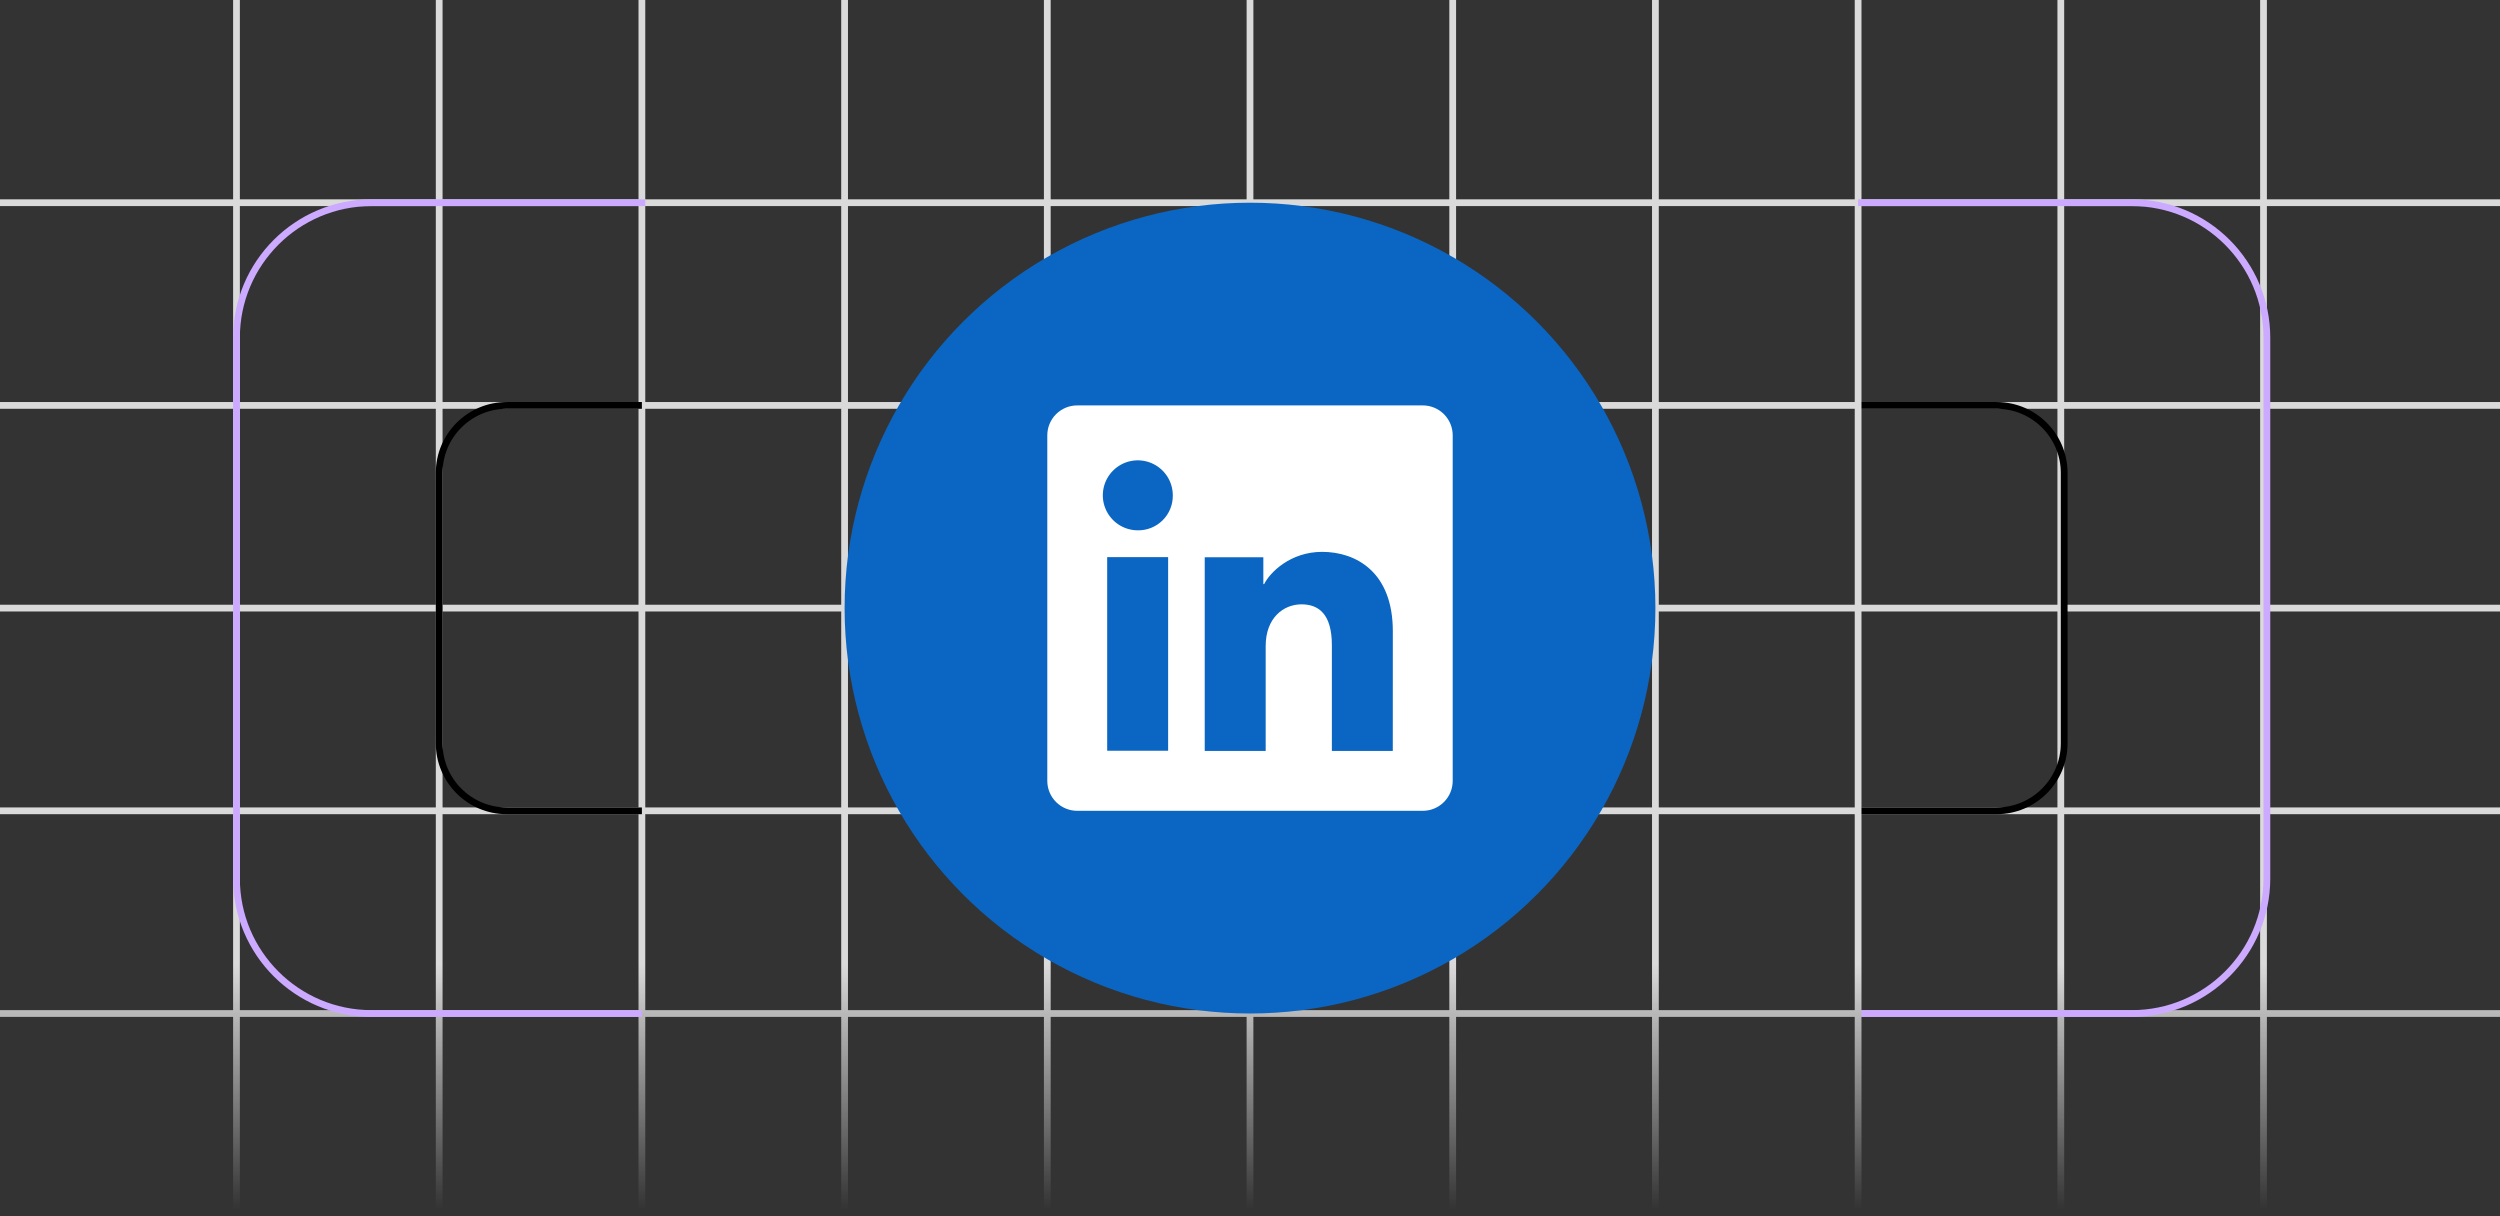 <svg width="370" height="180" viewBox="0 0 370 180" fill="none" xmlns="http://www.w3.org/2000/svg">
<rect x="0" y="0" width="370" height="180" fill="#333333" stroke="none"/>
<g clip-path="url(#clip0_1811_4601)">
<path fill-rule="evenodd" clip-rule="evenodd" d="M334.5 420.5V580H335.5V420.5H665V419.5H335.5V390.5H665V389.5H335.5V360.5H665V359.5H335.5V330.5H665V329.5H335.5V300.5H665V299.5H335.5V270.5H665V269.5H335.5V240.5H665V239.5H335.5V210.5H665V209.5H335.5V150.5H665V149.5H335.5V120.5H665V119.5H335.5L335.5 90.5H665V89.5H335.5V60.5H665V59.5H335.5V30.5H665V29.5H335.5V-380H334.5V29.5H305.5V-380H304.5V29.5H275.5V-380H274.5V29.5H245.5V-380H244.5V29.5H215.5V-380H214.5V29.5H185.5V-380H184.5V29.5H155.5V-380H154.5V29.5H125.5V-380H124.5V29.5H95.5V-380H94.5V29.5H65.5V-380H64.5V29.5H35.5V-380H34.5V29.5H-295V30.5H34.5V59.5H-295V60.5H34.5V89.5H-295V90.5H34.5L34.5 119.5H-295V120.5H34.5V149.5H-295V150.5H34.5V209.5H-295V210.5H34.5V239.5H-295V240.5H34.5V269.5H-295V270.5H34.5V299.5H-295V300.5H34.5V329.5H-295V330.5H34.5V359.5H-295V360.5H34.5V389.5H-295V390.5H34.5V419.5H-295V420.5H34.5V580H35.5V420.5H64.5V580H65.5V420.5H94.5V580H95.5V420.5H124.5V580H125.5V420.5H154.5V580H155.5V420.5H184.5V580H185.5V420.5H214.5V580H215.5V420.5H244.5V580H245.5V420.5H274.5V580H275.5V420.5H304.5V580H305.5V420.5H334.5ZM35.5 419.5H64.5V390.5H35.5V419.5ZM35.5 389.5H64.5V360.5H35.5V389.5ZM35.5 359.5H64.5V330.5H35.5V359.5ZM35.5 329.5H64.5V300.5H35.5V329.5ZM35.5 299.5H64.5V270.5H35.5V299.5ZM35.5 269.5H64.5V240.5H35.5V269.5ZM35.5 239.5H64.5V210.5H35.5V239.5ZM35.5 209.5H64.5V150.5H35.5V209.5ZM35.5 149.5H64.5V120.5H35.5V149.5ZM35.5 119.5H64.5L64.5 90.5H35.5L35.5 119.5ZM35.5 89.5H64.5V60.5H35.5V89.5ZM35.5 59.5H64.5V30.5H35.5V59.5ZM65.5 59.5V30.5H94.5V59.5H65.5ZM65.5 89.5V60.5H94.5V89.5H65.5ZM65.5 119.5L65.5 90.5H94.5L94.5 119.5H65.5ZM65.5 149.5V120.5H94.5V149.5H65.5ZM65.5 209.5V150.5H94.5V209.5H65.5ZM65.5 239.5V210.5H94.5V239.5H65.5ZM65.5 269.5V240.5H94.5V269.5H65.5ZM65.5 299.5V270.5H94.5V299.5H65.5ZM65.5 329.5V300.5H94.5V329.5H65.5ZM65.5 359.5V330.5H94.5V359.5H65.5ZM65.5 389.5V360.5H94.5V389.5H65.5ZM65.5 419.5V390.5H94.5V419.5H65.5ZM95.5 419.5H124.5V390.5H95.5V419.5ZM95.5 389.5H124.5V360.5H95.5V389.5ZM95.5 359.5H124.5V330.5H95.5V359.5ZM95.5 329.5H124.5V300.5H95.5V329.5ZM95.5 299.5H124.5V270.5H95.5V299.5ZM95.5 269.5H124.5V240.5H95.5V269.5ZM95.5 239.5H124.5V210.5H95.5V239.5ZM95.5 209.5H124.5V150.5H95.5V209.5ZM95.5 149.5H124.5V120.5H95.5V149.5ZM95.5 119.5H124.5L124.5 90.5H95.5L95.5 119.5ZM95.5 89.5H124.5V60.5H95.5V89.5ZM95.5 59.5H124.5V30.5H95.5V59.5ZM125.5 59.5V30.5H154.5V59.5H125.5ZM125.5 89.5V60.5H154.5V89.5H125.5ZM125.5 119.5L125.5 90.5H154.5L154.5 119.5H125.5ZM125.5 149.5V120.5H154.5V149.5H125.5ZM125.5 209.5V150.5H154.5V209.5H125.5ZM125.5 239.5V210.5H154.5V239.5H125.5ZM125.5 269.5V240.5H154.5V269.5H125.5ZM125.5 299.5V270.5H154.5V299.5H125.5ZM125.5 329.5V300.5H154.5V329.5H125.5ZM125.5 359.5V330.5H154.5V359.5H125.5ZM125.5 389.5V360.5H154.5V389.5H125.5ZM125.5 419.5V390.5H154.5V419.5H125.5ZM155.5 419.5H184.5V390.5H155.5V419.5ZM155.5 389.5H184.5V360.5H155.5V389.5ZM155.5 359.5H184.5V330.5H155.5V359.5ZM155.5 329.5H184.5V300.5H155.5V329.5ZM155.5 299.5H184.5V270.5H155.5V299.5ZM155.5 269.5H184.5V240.5H155.5V269.5ZM155.5 239.5H184.5V210.5H155.5V239.5ZM155.5 209.5H184.5V150.5H155.5V209.5ZM155.5 149.5H184.5V120.5H155.5V149.5ZM155.5 119.5H184.5L184.5 90.5H155.5L155.5 119.5ZM155.5 89.5H184.5V60.5H155.5V89.5ZM155.5 59.5H184.5V30.5H155.5V59.5ZM185.5 59.5V30.5H214.5V59.5H185.5ZM185.5 89.5V60.5H214.5V89.5H185.5ZM185.5 119.5L185.5 90.5H214.5L214.5 119.5H185.5ZM185.5 149.5V120.5H214.5V149.5H185.5ZM185.5 209.5V150.5H214.5V209.5H185.5ZM185.5 239.5V210.5H214.5V239.5H185.5ZM185.5 269.5V240.5H214.5V269.5H185.5ZM185.5 299.5V270.5H214.5V299.5H185.5ZM185.5 329.5V300.5H214.5V329.5H185.5ZM185.5 359.5V330.5H214.5V359.5H185.5ZM185.5 389.5V360.5H214.5V389.5H185.5ZM185.5 419.5V390.5H214.5V419.5H185.5ZM215.5 419.5H244.5V390.5H215.5V419.5ZM215.5 389.5H244.5V360.5H215.5V389.5ZM215.5 359.5H244.5V330.5H215.5V359.5ZM215.5 329.5H244.5V300.5H215.5V329.5ZM215.5 299.5H244.5V270.5H215.5V299.5ZM215.5 269.5H244.5V240.5H215.5V269.5ZM215.5 239.5H244.5V210.5H215.5V239.5ZM215.5 209.5H244.5V150.5H215.5V209.5ZM215.5 149.5H244.5V120.5H215.5V149.5ZM215.5 119.5H244.5L244.5 90.5H215.5L215.5 119.5ZM215.5 89.5H244.5V60.5H215.5V89.5ZM215.5 59.5H244.5V30.5H215.5V59.5ZM245.5 59.5V30.5H274.5V59.5H245.5ZM245.5 89.5V60.5H274.5V89.5H245.5ZM245.5 119.5L245.5 90.5H274.5L274.5 119.5H245.5ZM245.5 149.5V120.5H274.5V149.5H245.5ZM245.5 209.5V150.5H274.5V209.5H245.5ZM245.5 239.5V210.5H274.5V239.5H245.5ZM245.5 269.5V240.5H274.5V269.5H245.5ZM245.5 299.5V270.5H274.5V299.5H245.5ZM245.5 329.5V300.5H274.5V329.5H245.5ZM245.5 359.5V330.5H274.5V359.5H245.5ZM245.5 389.5V360.5H274.5V389.5H245.5ZM245.5 419.5V390.5H274.5V419.5H245.5ZM275.5 419.5H304.5V390.5H275.5V419.5ZM275.5 389.5H304.5V360.5H275.5V389.5ZM275.5 359.5H304.5V330.5H275.5V359.5ZM275.5 329.5H304.5V300.5H275.5V329.5ZM275.5 299.5H304.5V270.5H275.5V299.5ZM275.5 269.5H304.5V240.5H275.5V269.5ZM275.5 239.5H304.5V210.5H275.5V239.5ZM275.5 209.5H304.5V150.5H275.5V209.5ZM275.5 149.5H304.5V120.5H275.5V149.5ZM275.5 119.5H304.5L304.5 90.5H275.5L275.5 119.5ZM275.5 89.5H304.5V60.5H275.5V89.5ZM275.5 59.5H304.5V30.5H275.5V59.5ZM305.5 59.5V30.5H334.5V59.5H305.5ZM305.5 89.5V60.5H334.5V89.5H305.5ZM305.5 119.5L305.5 90.5H334.5L334.5 119.5H305.5ZM305.5 149.5V120.5H334.5V149.5H305.5ZM305.5 209.5V150.5H334.5V209.5H305.5ZM305.5 239.5V210.5H334.5V239.5H305.5ZM305.5 269.5V240.5H334.5V269.5H305.5ZM305.5 299.5V270.5H334.5V299.5H305.5ZM305.5 329.5V300.5H334.5V329.5H305.5ZM305.5 359.5V330.5H334.5V359.5H305.5ZM305.5 389.5V360.5H334.5V389.5H305.5ZM305.5 419.5V390.5H334.5V419.5H305.5Z" fill="url(#paint0_linear_1811_4601)"/>
<path d="M95 60H75C69.477 60 65 64.477 65 70V110C65 115.523 69.477 120 75 120H95" stroke="black"/>
<path d="M95.5 30H55C43.954 30 35 38.954 35 50V130C35 141.046 43.954 150 55 150H95" stroke="#CBAAFF"/>
<path d="M275.5 60H295.5C301.023 60 305.5 64.477 305.5 70V110C305.5 115.523 301.023 120 295.5 120H275.5" stroke="black"/>
<path d="M275 30H315.5C326.546 30 335.5 38.954 335.5 50V130C335.5 141.046 326.546 150 315.5 150H275.5" stroke="#CBAAFF"/>
<circle cx="185" cy="90" r="60" fill="#0A66C2"/>
<g clip-path="url(#clip1_1811_4601)">
<path d="M210.571 60H159.429C158.254 60 157.128 60.467 156.297 61.297C155.467 62.128 155 63.255 155 64.429V115.571C155 116.746 155.467 117.872 156.297 118.703C157.128 119.533 158.254 120 159.429 120H210.571C211.746 120 212.872 119.533 213.703 118.703C214.533 117.872 215 116.746 215 115.571V64.429C215 63.255 214.533 62.128 213.703 61.297C212.872 60.467 211.746 60 210.571 60ZM172.883 111.112H163.863V82.458H172.883V111.112ZM168.367 78.487C167.343 78.482 166.345 78.173 165.497 77.6C164.649 77.027 163.99 76.216 163.602 75.269C163.215 74.322 163.117 73.281 163.32 72.279C163.524 71.276 164.02 70.356 164.745 69.635C165.471 68.913 166.395 68.423 167.399 68.226C168.403 68.029 169.443 68.134 170.387 68.528C171.332 68.921 172.139 69.585 172.706 70.437C173.273 71.289 173.576 72.289 173.575 73.312C173.585 73.998 173.456 74.678 173.198 75.312C172.939 75.946 172.555 76.522 172.069 77.005C171.583 77.488 171.005 77.868 170.369 78.123C169.732 78.377 169.052 78.502 168.367 78.487ZM206.133 111.138H197.117V95.483C197.117 90.867 195.154 89.442 192.621 89.442C189.946 89.442 187.321 91.458 187.321 95.6V111.138H178.3V82.479H186.975V86.45H187.092C187.963 84.688 191.013 81.675 195.667 81.675C200.7 81.675 206.138 84.662 206.138 93.412L206.133 111.138Z" fill="white"/>
</g>
</g>
<defs>
<linearGradient id="paint0_linear_1811_4601" x1="185" y1="2" x2="185" y2="179" gradientUnits="userSpaceOnUse">
<stop stop-color="#DADADA"/>
<stop offset="0.795" stop-color="#DADADA"/>
<stop offset="1" stop-color="#DADADA" stop-opacity="0"/>
</linearGradient>
<clipPath id="clip0_1811_4601">
<rect width="370" height="180" fill="white"/>
</clipPath>
<clipPath id="clip1_1811_4601">
<rect width="60" height="60" fill="white" transform="translate(155 60)"/>
</clipPath>
</defs>
</svg>
